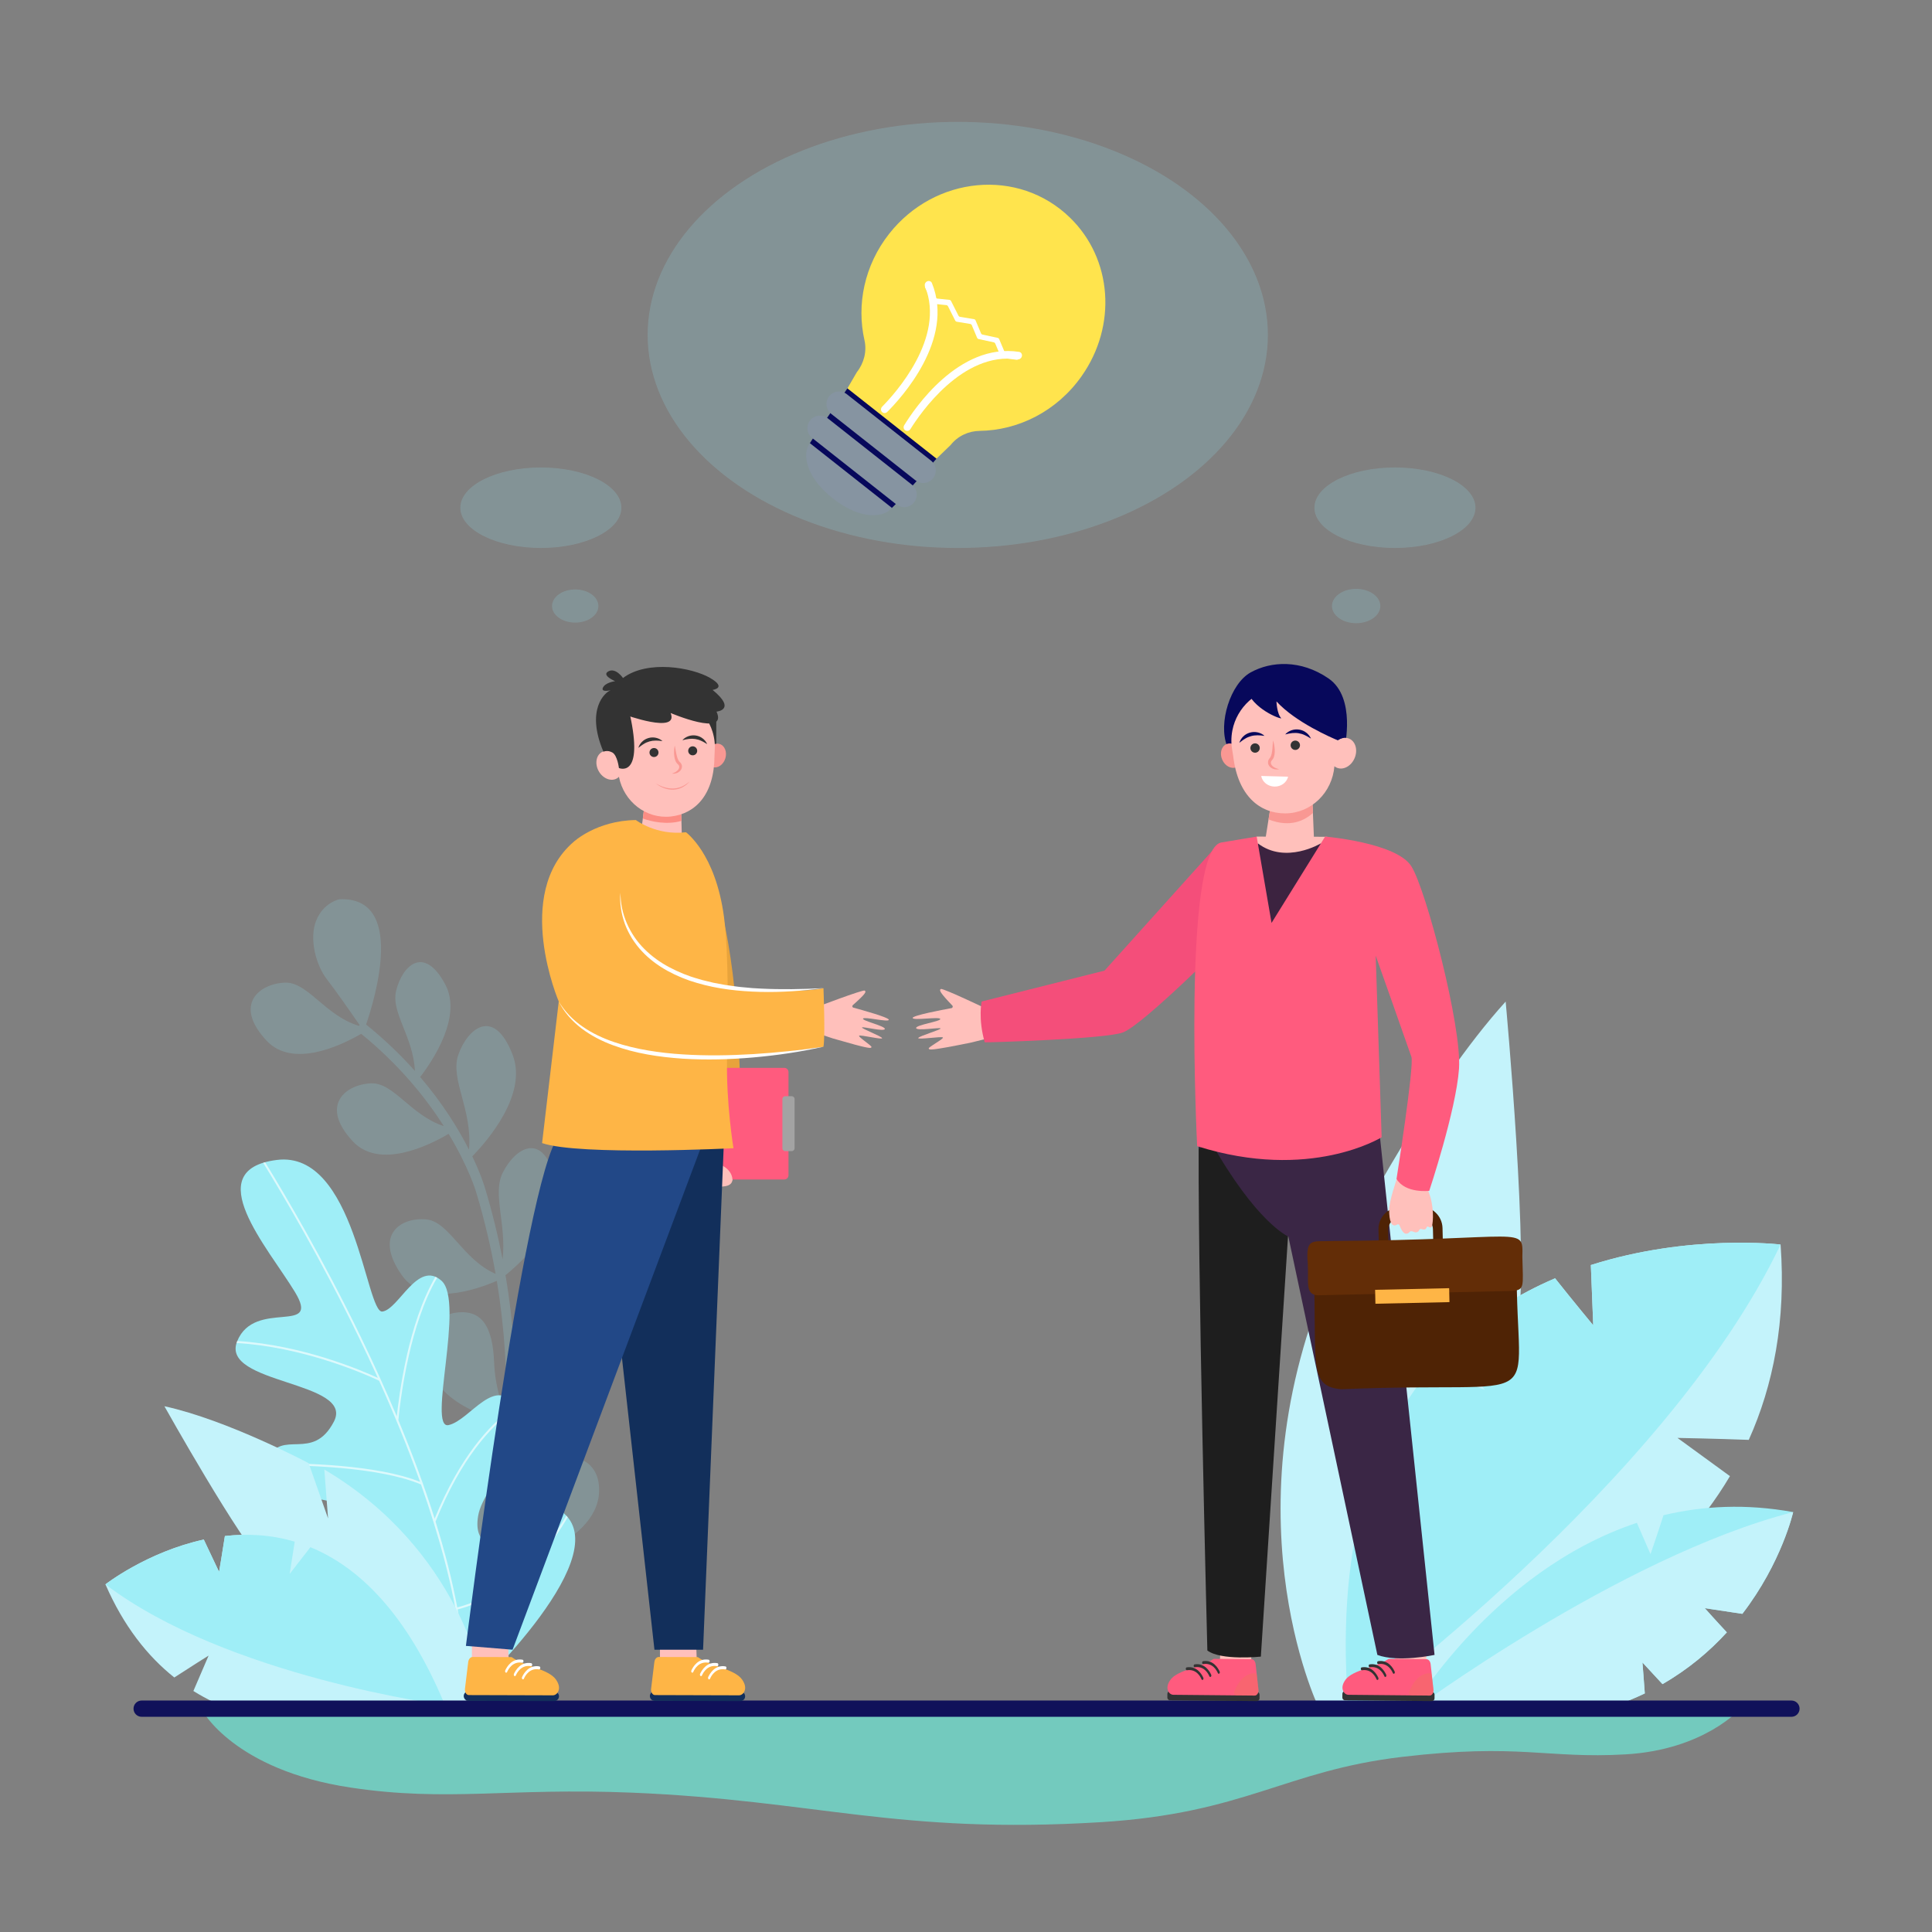 <?xml version="1.0" encoding="utf-8"?>
<!-- Generator: Adobe Illustrator 27.5.0, SVG Export Plug-In . SVG Version: 6.00 Build 0)  -->
<svg version="1.1" id="Layer_1" xmlns="http://www.w3.org/2000/svg" xmlns:xlink="http://www.w3.org/1999/xlink" x="0px" y="0px"
	 viewBox="0 0 2000 2000" style="enable-background:new 0 0 2000 2000;" xml:space="preserve">
<rect x="0" y="0" width="2000" height="2000" fill="#808080" stroke="none"/>
<g>
	<path style="opacity:0.2;fill:#93E3F1;" d="M351.523,930.88c68.281-2.693,36.975,101.887,27.458,129.703
		c19.631,15.844,36.372,32.126,50.535,48.053c-1.723-35.729-24.923-60.196-19.427-83.012c6.165-25.581,28.625-48.253,50.87-6.463
		c17.625,33.112-12.65,78.372-25.989,95.752c23.99,28.105,40.123,54.696,50.537,75.231c3.74-41.573-19.948-73.088-11.023-98.359
		c9.77-27.65,36.938-49.724,56.172,0.069c15.898,41.159-26.55,89.602-41.759,105.176c9.092,19.009,12.789,31.487,13.173,32.826
		c7.579,25.149,13.577,49.804,18.235,73.861c4.099-36.554-10.785-67.824,0.12-89.709c13.087-26.265,42.443-44.251,54.815,8.717
		c9.788,41.906-33.457,82.288-51.955,97.337c8.61,50.498,11.342,98.137,10.333,141.872c14.608-31.237,15.314-85.397,37.531-109.618
		c14.576-15.888,28.353-13.925,37.396-9.423c7.729,3.848,12.94,11.449,14.484,20.769c8.732,52.676-66.512,94.859-89.634,106.489
		c-1.832,53.837-9.268,101.473-18.255,140.819c7.679-16.094,19.171-40.438,24.64-53.326c8.622-20.318,29.607-43.777,48.538-47.378
		c0.789-0.15,1.56-0.27,2.313-0.358c14.418-1.717,26.342,9.027,28.881,24.202c9.937,59.357-86.926,86.56-107.93,91.737
		c-0.068,0.27-0.134,0.552-0.202,0.821c-24.854,98.648-60.844,157.772-62.361,160.239l-7.814-5.256
		c0.352-0.572,34.575-56.884,58.865-148.875c-71.387-53.014-65.397-115.711-44.881-128.718c21.199-13.439,54.813-3.737,48.786,40.57
		c-3.497,25.698-1.765,52.992,0.304,71.401c9.421-39.515,17.423-88.173,19.43-143.555c-114.46-29.688-84.041-107.622-54.49-113.142
		c29.91-5.588,40.847,14.349,42.31,51.225c0.974,24.495,7.875,44.184,12.409,54.681c1.132-42.898-1.402-89.696-9.656-139.33
		c-20.631,8.972-74.585,28.015-98.367-5.912c-29.722-42.4-0.292-60.217,25.524-57.645c23.736,2.364,37.329,41.457,71.608,56.355
		c-4.851-27.47-11.44-55.768-20.171-84.744c-0.134-0.473-7.547-25.512-28.466-60.211c-19.905,11.736-71.529,37.48-99.227,7.712
		c-34.785-37.388-7.282-58.925,18.954-59.995c23.411-0.955,41.239,33.29,75.332,44.294c-18.428-28.91-45.902-63.31-85.556-95.565
		c-20.724,12.021-70.888,36.186-98.034,7.009c-34.784-37.388-7.282-58.926,18.956-59.995c23.74-0.968,41.727,34.281,76.77,44.763
		l0.647-0.926c-7.958-11.518-24.919-35.885-33.629-47.025c-11.623-14.868-18.888-42.321-11.234-61.186
		C335.047,933.973,351.523,930.88,351.523,930.88z"/>
	<g>
		<g>
			<g>
				<path style="fill:#9FEEF7;" d="M481.136,1760.068c0,0,157.103-145.016,102.978-193.135c0,0-6.822-21.405-65.713,33.807
					c0,0-29.391,2.643-23.404-31.67c5.985-34.313,62.209-74.46,40.209-111.168c-22-36.71-48.494,12.432-70.842,17.336
					c-22.347,4.904,17.237-127.875-7.429-149.52c-24.666-21.643-44.116,29.759-61.112,31.989s-28.101-167.135-109.23-156.944
					c-81.131,10.19-8.999,90.992,18.688,136.663c27.688,45.672-41.691,6.382-59.785,51.082
					c-18.093,44.701,122.157,40.861,100.118,83.196c-22.039,42.336-54.087,6.795-68.668,38.897
					c-23.572,51.902,118.818,32.652,107.48,69.64c-9.041,29.496-52.027-2.428-62.248,19.546S375.465,1726.146,481.136,1760.068z"/>
				<path style="opacity:0.64;fill:#FFFFFF;" d="M587.687,1570.611c-0.451-0.54-0.927-1.068-1.421-1.59
					c-3.845,6.63-8.36,13.788-13.575,21.103c-19.154,26.875-51.906,61.391-99.334,73.841c-5.214-27.829-12.716-57.486-22.481-88.83
					c26.444-65.648,57.348-98.194,78.617-113.938c1.845-1.364,3.643-2.619,5.403-3.792c-0.376-0.613-0.754-1.2-1.133-1.765
					c-1.712,1.145-3.462,2.366-5.256,3.69c-21.289,15.715-52.095,48.015-78.573,112.78c-0.042-0.132-0.081-0.262-0.123-0.394
					c-10.147-32.155-22.66-66.102-37.408-101.527c0.274-3.128,3.026-32.936,10.942-67.511c5.685-24.833,14.972-55.938,29.238-80.068
					c-0.61-0.34-1.219-0.633-1.822-0.891c-14.331,24.354-23.648,55.539-29.351,80.449c-6.626,28.946-9.65,54.58-10.634,64.134
					c-11.318-26.973-23.919-54.789-37.758-83.324c-38.591-79.575-77.877-146.156-98.581-179.874
					c-0.691,0.189-1.363,0.387-2.022,0.591c20.576,33.479,60.055,100.301,98.838,180.271c6.521,13.448,13.191,27.629,19.861,42.38
					c-6.975-3.228-27.874-12.482-55.785-21.058c-23.517-7.224-55.731-15.045-89.699-17.102c-0.044,0.108-0.091,0.213-0.136,0.321
					c-0.24,0.599-0.449,1.188-0.637,1.77c34.016,1.981,66.334,9.82,89.889,17.055c31.943,9.81,54.645,20.506,57.701,21.974
					c14.727,32.737,29.4,68.211,42.419,104.716c-44.541-17.887-121.417-19.623-159.5-19.265c-0.222,0.729-0.406,1.442-0.558,2.141
					c38.221-0.388,116.824,1.303,161.013,19.802c18.401,51.992,33.362,105.976,40.277,157.04
					c-39.907-3.13-81.437-33.093-109.376-57.842c-17.284-15.31-31.614-30.535-40.869-40.959c-0.522,0.429-1.015,0.907-1.477,1.434
					c9.295,10.471,23.689,25.77,41.052,41.151c28.273,25.048,70.389,55.398,110.966,58.385c2.881,21.964,4.253,43.371,3.749,63.829
					c0.332,0.109,0.659,0.225,0.991,0.331c0,0,0.351-0.324,1.012-0.945c0.637-28.113-2.177-59.218-8.397-93.054
					c3.093-0.81,6.162-1.716,9.205-2.727c17.732-5.894,34.597-15.207,50.256-27.769c14.877-11.931,28.704-26.805,41.1-44.203
					C579.43,1584.184,583.879,1577.15,587.687,1570.611z"/>
			</g>
			<path style="fill:#C4F3FB;" d="M499.602,1740.332c0,0-23.43-136.009-163.871-219.113l3.883,50.653l-20.076-57.163
				c0,0-83.457-44.593-149.355-58.984c0,0,79.223,141.428,105.344,166.306l46.284,12.995l-39.004,17.635
				c0,0,42.456,79.821,112.727,114.826C465.805,1802.49,499.602,1740.332,499.602,1740.332z"/>
			<g>
				<g>
					<g>
						<path style="fill:#C4F3FB;" d="M109.156,1640.115c18.766,43.191,43.541,74.307,71.276,96.417
							c16.109-10.529,35.516-22.659,35.516-22.659l-15.749,36.64c113.06,70.662,260.467,14.737,260.467,14.737
							c-39.775-95.705-89.7-143.258-139.331-163.597c-8.706,11.083-21.484,27.73-21.484,27.73l5.248-33.458
							c-24.905-7.378-49.446-8.425-72.288-5.818c-2.63,17.405-6.035,37.086-6.035,37.086l-15.82-33.444
							C152.112,1606.605,109.156,1640.115,109.156,1640.115z"/>
					</g>
					<g>
						<path style="fill:#9FEEF7;" d="M321.335,1601.653c-8.706,11.083-21.484,27.73-21.484,27.73l5.248-33.458
							c-24.905-7.378-49.446-8.425-72.288-5.818c-2.63,17.405-6.035,37.086-6.035,37.086l-15.82-33.444
							c-58.843,12.856-101.799,46.366-101.799,46.366c125.54,95.52,351.51,125.135,351.51,125.135
							C420.891,1669.545,370.966,1621.992,321.335,1601.653z"/>
					</g>
				</g>
			</g>
		</g>
		<g>
			<path style="fill:#C4F3FB;" d="M1364.841,1767.04c0,0-100.295-207.277,20.009-467.282l44.325,72.076l-27.427-97.932
				c0,0,76.213-148.079,156.903-237.063c0,0,25.31,273.54,12.219,334.538l-53.83,66.375l73.532-17.576
				c0,0,17.534,152-49.142,273.269C1474.754,1814.713,1364.841,1767.04,1364.841,1767.04z"/>
			<g>
				<path style="fill:#C4F3FB;" d="M1843.257,1288.337c5.778,79.124-7.618,145.927-32.937,202.215
					c-33.669-1.28-73.78-2.019-73.78-2.019l54.296,39.552c-119.006,201.153-394.3,248.191-394.3,248.191
					c-15.62-173.756,23.664-286.35,84.571-359.126c22.573,8.531,56.009,21.608,56.009,21.608l-35.335-44.07
					c32.861-32.407,70.287-55.296,108.029-71.392c18.227,23.011,39.507,48.656,39.507,48.656l-2.462-62.391
					C1749.065,1277.021,1843.257,1288.337,1843.257,1288.337z"/>
				<path style="fill:#9FEEF7;" d="M1481.107,1417.15c22.573,8.531,56.009,21.608,56.009,21.608l-35.335-44.07
					c32.861-32.407,70.287-55.296,108.029-71.392c18.227,23.011,39.507,48.656,39.507,48.656l-2.462-62.391
					c102.21-32.542,196.401-21.226,196.401-21.226c-118.302,248.153-446.721,487.939-446.721,487.939
					C1380.916,1602.521,1420.2,1489.927,1481.107,1417.15z"/>
			</g>
			<g>
				<path style="fill:#9FEEF7;" d="M1856.267,1565.313c-48.789-8.892-93.627-6.455-134.207,3.232
					c-5.91,18.413-13.447,40.293-13.447,40.293l-14.133-32.418c-150.709,50.144-235.328,196.523-235.328,196.523
					c106.558,21.122,185.462,7.925,243.55-19.929c-0.88-12.903-2.462-32.047-2.462-32.047l20.766,22.43
					c27.011-15.527,48.927-34.23,66.616-53.598c-10.888-11.59-22.827-25.031-22.827-25.031l38.887,5.872
					C1844.616,1617.389,1856.267,1565.313,1856.267,1565.313z"/>
				<path style="fill:#C4F3FB;" d="M1702.702,1753.015c-0.88-12.903-2.462-32.047-2.462-32.047l20.766,22.43
					c27.011-15.527,48.927-34.23,66.616-53.598c-10.888-11.59-22.827-25.031-22.827-25.031l38.887,5.872
					c40.935-53.252,52.586-105.328,52.586-105.328c-180.235,46.346-397.115,207.631-397.115,207.631
					C1565.71,1794.065,1644.614,1780.868,1702.702,1753.015z"/>
			</g>
		</g>
		<path style="fill:#73CABE;" d="M1801.537,1768.809c0,0-37.123,42.631-118.907,47.318c-81.784,4.688-109.459-11.769-231.086,2.581
			c-121.629,14.351-162.493,58.48-312.281,67.615c-210.817,12.856-293.729-22.632-485.144-30.579
			c-128.025-5.314-190.59,9.924-291.495-5.314c-120.585-18.21-153.373-79.964-153.373-79.964h84.538L1801.537,1768.809z"/>
		<path style="fill:#10115A;" d="M146.637,1760.391h1707.869c4.648,0,8.417,3.768,8.417,8.418l0,0c0,4.649-3.769,8.418-8.417,8.418
			H146.637c-4.648,0-8.418-3.769-8.418-8.418l0,0C138.219,1764.158,141.988,1760.391,146.637,1760.391z"/>
	</g>
	<g>
		<g>
			<g>
				<g>
					<g>
						<defs>
							<ellipse id="SVGID_1_" cx="991.477" cy="346.714" rx="321.037" ry="220.551"/>
						</defs>
						<clipPath id="SVGID_00000170255379866857948080000015414576099687721640_">
							<use xlink:href="#SVGID_1_"  style="overflow:visible;"/>
						</clipPath>
					</g>
				</g>
			</g>
			<g>
				<g>
					<g style="opacity:0.2;">
						<ellipse style="fill:#93E3F1;" cx="991.477" cy="346.714" rx="321.037" ry="220.551"/>
					</g>
					<g>
						<defs>
							
								<ellipse id="SVGID_00000159454868239869459400000004407757915321971134_" cx="991.477" cy="346.714" rx="321.037" ry="220.551"/>
						</defs>
						<clipPath id="SVGID_00000097463012372358383220000011476156505683760553_">
							<use xlink:href="#SVGID_00000159454868239869459400000004407757915321971134_"  style="overflow:visible;"/>
						</clipPath>
						<g style="clip-path:url(#SVGID_00000097463012372358383220000011476156505683760553_);">
							<path style="fill:#07085B;" d="M965.076,464.688l4.394,10.131c0,0-41.091,46.746-46.162,50.946
								c-5.069,4.201-87.593-61.904-84.888-66.989c2.703-5.086,36.683-53.08,38.817-56.741
								C879.372,398.373,960.589,458.68,965.076,464.688z"/>
							<path style="fill:#FFE44D;" d="M920.565,241.873c47.03-59.597,133.659-68.515,187.1-16.543
								c43.855,42.649,48.836,111.781,12.045,164.027c-25.772,36.598-65.741,56.146-105.608,56.692
								c-11.536,0.158-22.656,5.309-29.999,14.614l-14.633,14.156l-92.232-72.784l9.789-16.79
								c7.435-9.422,10.475-21.611,7.887-33.001C886.559,315.478,894.71,274.64,920.565,241.873z"/>
							<path style="fill:#8694A1;" d="M860.501,428.434l87.184,68.8c5.633,4.445,13.804,3.482,18.248-2.15l0,0
								c4.445-5.633,3.482-13.803-2.15-18.247l-87.184-68.8c-5.633-4.445-13.802-3.483-18.248,2.15l0,0
								C853.905,415.819,854.868,423.989,860.501,428.434z"/>
							<path style="fill:#8694A1;" d="M840.782,453.422l87.185,68.8c5.632,4.445,13.802,3.482,18.247-2.15l0,0
								c4.445-5.633,3.482-13.803-2.15-18.248l-87.184-68.8c-5.633-4.445-13.804-3.483-18.248,2.15l0,0
								C834.187,440.807,835.149,448.977,840.782,453.422z"/>
							<path style="fill:#8694A1;" d="M862.169,515.961c29.259,23.09,53.286,19.754,61.139,9.803l0,0l-84.888-66.989l0,0
								C830.567,468.727,832.908,492.872,862.169,515.961z"/>
							<g>
								<path style="fill:#FFFFFF;" d="M937.313,445.59l0.078,0.042c1.761,0.94,4.014,0.288,5.133-1.511
									c9.598-15.437,53.836-80.686,110.832-72.107c2,0.301,3.963-1.129,4.478-3.163l0,0c0.542-2.141-0.724-4.26-2.828-4.583
									c-62.557-9.59-108.707,59.146-118.989,75.979C934.841,442.169,935.439,444.589,937.313,445.59z"/>
							</g>
							<g>
								<path style="fill:#FFFFFF;" d="M912.988,426.394l-0.06-0.066c-1.324-1.494-1.214-3.837,0.276-5.343
									c12.783-12.923,65.96-71.119,44.365-124.559c-0.758-1.875,0.176-4.117,2.034-5.091l0,0c1.957-1.025,4.313-0.287,5.116,1.685
									c23.869,58.612-32.253,119.479-46.235,133.393C916.89,428.003,914.396,427.983,912.988,426.394z"/>
							</g>
							<g>
								<path style="fill:#FFFFFF;" d="M1037.495,370.413l14.708,2.013c1.836,0.251,2.655-0.972,1.821-2.719l0,0
									c-0.766-1.604-2.771-3.106-4.457-3.336l-8.24-1.128c-0.589-0.081-1.264-0.603-1.498-1.16l-5.54-13.16
									c-0.217-0.511-0.849-1.028-1.407-1.148l-15.867-3.415c-0.558-0.12-1.19-0.637-1.406-1.148l-5.744-13.645
									c-0.227-0.54-0.888-1.061-1.466-1.157l-14.718-2.433c-0.551-0.091-1.163-0.55-1.426-1.069l-7.77-15.387
									c-0.271-0.538-0.948-1.025-1.504-1.085l-12.908-1.367c-0.565-0.06-1.242-0.556-1.504-1.102l-4.534-9.468
									c-0.764-1.596-2.762-3.088-4.438-3.315l0,0c-1.822-0.248-2.634,0.97-1.803,2.706l7.424,15.503
									c0.265,0.55,0.946,1.05,1.516,1.11l13.07,1.384c0.556,0.059,1.232,0.546,1.504,1.084l7.571,14.988
									c0.254,0.503,0.897,0.986,1.432,1.075l14.168,2.341c0.579,0.096,1.238,0.616,1.466,1.157l5.597,13.292
									c0.223,0.527,0.831,1.025,1.406,1.148l15.871,3.417c0.574,0.123,1.181,0.619,1.401,1.144l5.776,13.72
									C1036.231,369.81,1036.906,370.332,1037.495,370.413z"/>
							</g>
						</g>
					</g>
				</g>
				<g style="opacity:0.2;">
					<ellipse style="fill:#93E3F1;" cx="559.893" cy="525.59" rx="83.349" ry="41.675"/>
				</g>
				<g style="opacity:0.2;">
					<path style="fill:#93E3F1;" d="M1360.695,525.59c0,23.017,37.317,41.675,83.351,41.675c46.032,0,83.349-18.658,83.349-41.675
						c0-23.016-37.316-41.675-83.349-41.675C1398.013,483.915,1360.695,502.574,1360.695,525.59z"/>
				</g>
				<g style="opacity:0.2;">
					<path style="fill:#93E3F1;" d="M571.465,627.359c0,9.474,10.743,17.154,23.995,17.154c13.251,0,23.994-7.68,23.994-17.154
						c0-9.474-10.743-17.154-23.994-17.154C582.208,610.205,571.465,617.885,571.465,627.359z"/>
				</g>
				<g style="opacity:0.2;">
					<path style="fill:#93E3F1;" d="M1378.838,627.359c0,9.814,11.211,17.769,25.042,17.769c13.83,0,25.041-7.955,25.041-17.769
						c0-9.813-11.211-17.769-25.041-17.769C1390.049,609.59,1378.838,617.545,1378.838,627.359z"/>
				</g>
			</g>
			<g>
				<g>
					<g>
						<defs>
							
								<ellipse id="SVGID_00000081647678625948901530000016953352085031918499_" cx="991.477" cy="346.714" rx="321.037" ry="220.551"/>
						</defs>
						<clipPath id="SVGID_00000057830251675922940120000000528927982399942566_">
							<use xlink:href="#SVGID_00000081647678625948901530000016953352085031918499_"  style="overflow:visible;"/>
						</clipPath>
					</g>
				</g>
			</g>
		</g>
		<g>
			<g>
				<path style="fill:#FFC0BB;" d="M753.404,1203.503c4.208,11.787,8.224,20.339,0.435,23.602c-6.905,2.893-25.15,0.631-25.15,0.631
					c-5.893-6.314,2.614-23.391,2.614-23.391C742.037,1202.24,753.404,1203.503,753.404,1203.503z"/>
				<path style="fill:#E8A33B;" d="M709.961,861.549c0,0,63.615,42.421,55.855,342.984c-12.208,7.576-30.514,3.811-30.514,3.811
					s-8.712-154.209-22.88-216.371C697.416,926.128,709.961,861.549,709.961,861.549z"/>
				<path style="fill:#FF5B7E;" d="M662.786,1221h149.062c2.429,0,4.398-1.969,4.398-4.398v-106.787c0-2.429-1.97-4.398-4.398-4.398
					H662.786c-2.429,0-4.398,1.97-4.398,4.398v106.787C658.388,1219.031,660.357,1221,662.786,1221z"/>
				<path style="fill:#FFC0BB;" d="M758.254,1221c-0.731-11.997-15.482-18.696-24.523-16.926
					c-9.042,1.771-16.935,21.662-12.831,24.503C725.005,1231.419,758.036,1226.999,758.254,1221z"/>
				<path style="fill:#A3A3A3;" d="M812.931,1191.639h6.631c1.656,0,2.999-1.343,2.999-2.999v-50.862c0-1.656-1.343-3-2.999-3
					h-6.631c-1.656,0-2.999,1.344-2.999,3v50.862C809.932,1190.296,811.274,1191.639,812.931,1191.639z"/>
				<polygon style="fill:#FFC0BB;" points="683.184,1727.041 683.184,1700.4 713.65,1691.96 720.431,1694.939 721.588,1727.041 
					711.993,1755.012 				"/>
				<polygon style="fill:#122F5B;" points="749.439,1180.715 727.823,1707.762 677.481,1707.762 633.124,1309.396 691.281,1130.92 
									"/>
				<polygon style="fill:#FFC0BB;" points="488.505,1727.041 488.505,1700.4 518.97,1691.96 525.75,1694.939 526.906,1727.041 
					517.313,1755.012 				"/>
				<path style="fill:#FFC0BB;" d="M882.816,1040.548c-0.889,0.788-0.559,2.256,0.589,2.566
					c8.891,2.407,36.811,10.163,36.712,12.564c-0.116,2.855-25.234-3.465-26.705-1.257c-1.47,2.208,23.185,7.755,22.568,10.788
					c-0.616,3.032-22.929-2.78-23.634-1.593c-0.707,1.188,20.075,9.043,20.783,11.045c0.707,2.001-22.497-3.684-23.763-2.485
					c-1.266,1.197,13.443,10.446,12.796,11.802c-0.646,1.354-0.853,2.365-39.932-8.966l-15.195-5.119l-10.15-10.879l7.597-16.196
					c0,0,48.949-18.613,50.705-17.358C896.863,1026.658,896.514,1028.4,882.816,1040.548z"/>
				<path style="fill:#224887;" d="M727.823,1181.834l-197.215,525.928l-48.299-3.945c0,0,60.128-482.18,96.107-528.03
					c35.979-45.853,114.838-35.992,114.838-35.992L727.823,1181.834z"/>
				<path style="fill:#FFC0BB;" d="M705.938,869.839c0,0-24.362,14.445-43.341,0l0,0l4.475-35.257l37.761-7.784L705.938,869.839
					L705.938,869.839z"/>
				<path style="fill:#FC8D84;" d="M705.424,849.796l-0.591-22.998l-38.308,11.918l-1.077,8.62
					C673.948,850.422,690.102,854.171,705.424,849.796z"/>
				<path style="fill:#FEB546;" d="M852.447,1022.947c-19.305,4.612-64.729,2.314-99.141-0.391
					c-0.279-28.468-1.37-54.964-3.867-73.563c-8.872-66.066-39.479-87.445-39.479-87.445c-30.509,3.629-51.701-12.64-51.701-12.64
					c-40.907,0.493-64.564,22.679-64.564,22.679c-62.848,54.228-15.278,165.164-15.278,165.164l-17.252,146.568
					c38.938,13.311,198.132,5.309,198.132,5.309s-7.782-46.679-6.643-94.182c50.45-2.832,99.793-10.858,99.793-10.858
					C854.419,1072.742,852.447,1022.947,852.447,1022.947z"/>
				<path style="fill:#FFFFFF;" d="M642.324,924.178c-0.104,21.944,9.511,43.083,24.681,58.169
					c7.584,7.595,16.386,13.924,25.89,18.946c9.499,5.018,19.526,9.153,29.954,12.015c1.296,0.38,2.57,0.833,3.88,1.164l3.941,0.969
					c2.63,0.628,5.243,1.334,7.89,1.9l7.987,1.5l3.994,0.75l4.029,0.56c5.373,0.767,10.74,1.584,16.165,1.975l8.118,0.753
					c2.712,0.204,5.431,0.307,8.147,0.465c21.739,1.128,43.589,0.71,65.446-0.394c-21.692,2.821-43.616,4.411-65.584,3.854
					c-21.926-0.598-44.024-2.943-65.268-9.242c-10.639-3.013-20.961-7.272-30.706-12.589c-9.693-5.397-18.795-12.055-26.373-20.237
					c-3.852-4.023-7.198-8.511-10.212-13.177c-2.897-4.752-5.392-9.731-7.367-14.912c-1.867-5.22-3.266-10.589-4.09-16.039
					C642.018,935.167,641.708,929.625,642.324,924.178z"/>
				<path style="fill:#FFFFFF;" d="M852.447,1083.589c-23.82,5.339-48.051,8.895-72.405,11.049
					c-24.355,2.155-48.894,2.795-73.373,1.288c-24.418-1.669-48.997-5.31-72.146-13.914c-11.546-4.259-22.668-9.922-32.497-17.387
					c-9.748-7.506-18.2-16.889-23.609-27.873c6.286,10.48,14.907,19.335,24.889,26.114c9.918,6.887,20.971,11.99,32.384,15.886
					c11.43,3.889,23.228,6.689,35.162,8.683c11.934,2.013,23.996,3.331,36.101,4.065c24.211,1.579,48.558,1.138,72.834-0.302
					c12.14-0.751,24.273-1.76,36.385-3.035C828.296,1086.971,840.38,1085.391,852.447,1083.589z"/>
				<g>
					<path style="fill:#122F5B;" d="M766.384,1760.976l-88.682-0.257c-2.739-0.01-4.955-2.238-4.947-4.979l0,0
						c0.008-2.741,2.235-4.958,4.977-4.949l88.682,0.258c2.741,0.008,4.955,2.237,4.947,4.979l0,0
						C771.352,1758.768,769.127,1760.983,766.384,1760.976z"/>
					<path style="fill:#FEB546;" d="M677.371,1720.631l-3.348,27.601c-0.412,3.402,1.482,6.499,3.983,6.507l86.893,0.252
						c2.257,0.007,4.493-1.396,5.686-4.042c1.223-2.712,1.478-6.804-2.396-12.315c-7.667-10.909-32.775-13.724-45.385-22.919
						c-0.258-0.188-0.561-0.29-0.88-0.291l-39.985-0.116C679.678,1715.301,677.744,1717.555,677.371,1720.631z"/>
					<g>
						<path style="fill:#FFFFFF;" d="M716.223,1731.438L716.223,1731.438c-0.627-0.387-0.852-1.446-0.487-2.25
							c1.717-3.777,7.077-12.972,17.922-11.049c0.627,0.11,1.049,0.945,0.94,1.804l-0.003,0.027
							c-0.107,0.831-0.673,1.375-1.279,1.269c-9.72-1.687-14.277,6.417-15.667,9.583
							C717.352,1731.497,716.744,1731.761,716.223,1731.438z"/>
					</g>
					<g>
						<path style="fill:#FFFFFF;" d="M725.237,1735.018L725.237,1735.018c-0.627-0.388-0.854-1.446-0.488-2.25
							c1.718-3.777,7.077-12.972,17.922-11.049c0.627,0.11,1.05,0.945,0.94,1.804l-0.003,0.027
							c-0.105,0.831-0.673,1.375-1.279,1.269c-9.72-1.688-14.277,6.417-15.666,9.583
							C726.366,1735.077,725.758,1735.342,725.237,1735.018z"/>
					</g>
					<g>
						<path style="fill:#FFFFFF;" d="M733.621,1738.359L733.621,1738.359c-0.628-0.389-0.854-1.448-0.488-2.252
							c1.718-3.777,7.077-12.972,17.922-11.048c0.627,0.11,1.049,0.944,0.94,1.803l-0.004,0.028
							c-0.106,0.832-0.672,1.374-1.277,1.27c-9.721-1.688-14.279,6.415-15.667,9.582
							C734.751,1738.417,734.143,1738.681,733.621,1738.359z"/>
					</g>
				</g>
				<g>
					<path style="fill:#122F5B;" d="M573.683,1760.976l-88.682-0.257c-2.74-0.01-4.954-2.238-4.947-4.979l0,0
						c0.008-2.741,2.235-4.958,4.976-4.949l88.684,0.258c2.739,0.008,4.956,2.237,4.947,4.979l0,0
						C578.652,1758.768,576.424,1760.983,573.683,1760.976z"/>
					<path style="fill:#FEB546;" d="M484.671,1720.631l-3.349,27.601c-0.412,3.402,1.483,6.499,3.983,6.507l86.893,0.252
						c2.257,0.007,4.491-1.396,5.685-4.042c1.225-2.712,1.479-6.804-2.395-12.315c-7.668-10.909-32.774-13.724-45.386-22.919
						c-0.257-0.188-0.559-0.29-0.879-0.291l-39.986-0.116C486.978,1715.301,485.044,1717.555,484.671,1720.631z"/>
					<g>
						<path style="fill:#FFFFFF;" d="M523.521,1731.438L523.521,1731.438c-0.627-0.387-0.852-1.446-0.487-2.25
							c1.717-3.777,7.077-12.972,17.922-11.049c0.627,0.11,1.05,0.945,0.94,1.804l-0.003,0.027
							c-0.106,0.831-0.672,1.375-1.278,1.269c-9.72-1.687-14.276,6.417-15.667,9.583
							C524.651,1731.497,524.044,1731.761,523.521,1731.438z"/>
					</g>
					<g>
						<path style="fill:#FFFFFF;" d="M532.536,1735.018L532.536,1735.018c-0.628-0.388-0.853-1.446-0.488-2.25
							c1.718-3.777,7.077-12.972,17.922-11.049c0.627,0.11,1.05,0.945,0.939,1.804l-0.003,0.027
							c-0.105,0.831-0.672,1.375-1.277,1.269c-9.721-1.688-14.278,6.417-15.668,9.583
							C533.665,1735.077,533.058,1735.342,532.536,1735.018z"/>
					</g>
					<g>
						<path style="fill:#FFFFFF;" d="M540.921,1738.359L540.921,1738.359c-0.627-0.389-0.854-1.448-0.489-2.252
							c1.717-3.777,7.077-12.972,17.922-11.048c0.627,0.11,1.049,0.944,0.94,1.803l-0.004,0.028
							c-0.106,0.832-0.673,1.374-1.278,1.27c-9.72-1.688-14.277,6.415-15.667,9.582
							C542.049,1738.417,541.44,1738.681,540.921,1738.359z"/>
					</g>
				</g>
				<g>
					<path style="fill:#333333;" d="M741.5,744.947l-0.058,33.178l-17.698-41.432c0,0,14.106-9.824,15.204-7.234
						C740.048,732.051,741.5,744.947,741.5,744.947z"/>
					<path style="fill:#F99893;" d="M731.754,779.238c-2,6.607,0.661,13.262,5.946,14.862c5.283,1.601,11.188-2.458,13.189-9.066
						c2-6.607-0.663-13.263-5.947-14.863C739.658,768.571,733.754,772.63,731.754,779.238z"/>
					<path style="fill:#FFC0BB;" d="M739.623,782.606c0.007-1.643,0.107-3.279,0.24-4.917c0.532-6.608-0.136-13.5-2.322-20.448
						c-7.04-22.353-28.327-37.701-51.751-37.257c-31.556,0.601-55.156,27.763-52.303,58.361c-3.499-1.538-7.273-1.616-10.424,0.16
						c-6.046,3.406-7.495,12.297-3.236,19.857c4.259,7.559,12.61,10.924,18.656,7.517c0.839-0.472,1.58-1.06,2.239-1.727
						c5.079,25.788,28.28,43.893,53.816,41.084C719.659,842.473,739.471,822.782,739.623,782.606z"/>
					<path style="fill:#F99893;" d="M698.513,771.751c0.577,3.006,1.065,5.953,1.677,8.819c0.634,2.796,1.417,5.769,2.864,7.583
						l0.276,0.281c0.104,0.106,0.135,0.165,0.343,0.352c0.328,0.337,0.704,0.603,0.977,1.012c0.586,0.75,1.056,1.66,1.224,2.647
						c0.385,1.988-0.39,3.944-1.532,5.247c-2.336,2.691-5.794,3.457-8.796,3.2c2.866-0.985,5.532-2.446,6.875-4.632
						c0.61-1.077,0.946-2.227,0.612-3.2c-0.134-0.486-0.379-0.945-0.74-1.352c-0.137-0.228-0.406-0.388-0.594-0.593l-0.458-0.44
						l-0.514-0.52c-1.199-1.463-1.76-3.05-2.188-4.599c-0.397-1.563-0.618-3.105-0.713-4.655
						C697.64,777.815,697.82,774.747,698.513,771.751z"/>
					<path style="fill:#333333;" d="M681.646,778.505c0.282,2.559-1.564,4.862-4.122,5.143c-2.559,0.282-4.86-1.564-5.143-4.124
						c-0.281-2.56,1.565-4.862,4.123-5.143C679.063,774.099,681.365,775.946,681.646,778.505z"/>
					<path style="fill:#333333;" d="M721.716,776.737c0.281,2.559-1.565,4.863-4.123,5.144c-2.559,0.281-4.861-1.565-5.143-4.124
						c-0.28-2.559,1.564-4.863,4.123-5.144C719.133,772.332,721.435,774.178,721.716,776.737z"/>
					<path style="fill:#F99893;" d="M678.839,810.901c1.375,0.863,2.789,1.64,4.259,2.292c1.454,0.68,2.948,1.268,4.475,1.728
						c3.049,0.922,6.21,1.45,9.366,1.336c3.156-0.097,6.262-0.864,9.166-2.145c2.89-1.326,5.547-3.171,8.011-5.281
						c-1.065,1.225-2.229,2.372-3.493,3.413c-1.263,1.043-2.664,1.913-4.105,2.714c-1.466,0.759-3.014,1.37-4.618,1.8
						c-1.609,0.408-3.26,0.648-4.919,0.723c-3.321,0.09-6.638-0.505-9.71-1.673C684.2,814.643,681.297,813.037,678.839,810.901z"/>
					<path style="fill:#333333;" d="M685.787,767.194c-2.458-0.355-4.751-0.559-6.985-0.554c-2.232,0.007-4.376,0.286-6.417,0.867
						c-2.024,0.605-4.035,1.377-5.893,2.601c-1.01,0.499-1.837,1.274-2.841,1.892c-0.954,0.68-1.812,1.487-2.892,2.179
						c0.412-1.159,0.923-2.311,1.56-3.394c0.732-1.004,1.408-2.115,2.391-2.946c1.78-1.859,4.186-3.145,6.7-3.87
						c2.533-0.718,5.232-0.756,7.724-0.186C681.614,764.372,683.973,765.459,685.787,767.194z"/>
					<path style="fill:#333333;" d="M706.426,766.28c1.601-1.936,3.815-3.292,6.21-4.167c2.408-0.857,5.092-1.134,7.692-0.719
						c2.582,0.426,5.121,1.421,7.107,3.06c1.07,0.711,1.873,1.734,2.717,2.646c0.761,1,1.402,2.084,1.946,3.188
						c-1.154-0.561-2.1-1.263-3.127-1.826c-1.068-0.496-1.98-1.169-3.041-1.545c-1.988-1-4.075-1.531-6.157-1.894
						c-2.095-0.338-4.257-0.364-6.474-0.11C711.079,765.169,708.826,765.64,706.426,766.28z"/>
					<path style="fill:#333333;" d="M737.665,714.171c0,0,15.563-1.942-2.752-12.479c-18.314-10.536-64.363-19.016-90,0.167
						c0,0-7.466-11.01-15.103-6.896c-7.637,4.114,6.993,10.192,6.993,10.192s-10.376,1.294-12.728,6.857
						c-1.737,4.111,4.608,3.279,8.038,2.565c-5.719,1.926-26.005,19.713-7.537,63.372c3.881-1.517,21.547-38.35,21.547-38.35
						s56.961,20.847,48.134-1.48c0,0,59.598,25.316,47.49-1.45C741.748,736.669,762.972,734.899,737.665,714.171z"/>
					<path style="fill:#333333;" d="M624.575,778.231c0,0,4.099-2.209,9.346,0.758c5.248,2.966,6.782,16.058,6.782,16.058
						s24.526,10.851,12.602-49.549c-12.685-64.256-17.755,8.114-17.755,8.114L624.575,778.231z"/>
				</g>
			</g>
			<g>
				<polygon style="fill:#FFC0BB;" points="1295.318,1727.56 1295.318,1704.854 1269.354,1697.662 1263.576,1700.201 
					1262.59,1727.56 1270.767,1751.396 				"/>
				<path style="fill:#333333;" d="M1211.178,1760.116l89.869,0.856c1.529,0.015,2.782-1.214,2.796-2.744l0.038-3.928
					c0.014-1.531-1.214-2.783-2.745-2.798l-89.867-0.856c-1.53-0.016-2.783,1.215-2.798,2.744l-0.037,3.928
					C1208.421,1758.849,1209.647,1760.102,1211.178,1760.116z"/>
				<path style="fill:#FF5B7E;" d="M1299.813,1722.721l2.91,26.366c0.358,3.251-1.513,6.183-3.93,6.159l-84.077-0.802
					c-2.184-0.021-4.331-1.385-5.453-3.924c-1.151-2.603-1.35-6.509,2.464-11.719c7.49-10.233,31.497-12.659,43.894-21.116
					c0.444-0.302,0.963-0.47,1.502-0.464l38.333,0.365C1297.645,1717.607,1299.488,1719.782,1299.813,1722.721z"/>
				<g>
					<path style="fill:#333333;" d="M1262.094,1732.563L1262.094,1732.563c0.611-0.362,0.843-1.369,0.499-2.141
						c-1.616-3.625-6.693-12.459-17.21-10.754c-0.607,0.099-1.025,0.889-0.931,1.709l0.004,0.027
						c0.092,0.794,0.634,1.318,1.222,1.226c9.425-1.495,13.737,6.291,15.045,9.328
						C1261.001,1732.605,1261.586,1732.865,1262.094,1732.563z"/>
				</g>
				<g>
					<path style="fill:#333333;" d="M1253.329,1735.869L1253.329,1735.869c0.611-0.363,0.844-1.37,0.499-2.141
						c-1.615-3.624-6.692-12.459-17.208-10.755c-0.608,0.099-1.027,0.89-0.932,1.71l0.003,0.027
						c0.093,0.794,0.634,1.318,1.222,1.225c9.425-1.493,13.738,6.29,15.044,9.328
						C1252.235,1735.912,1252.821,1736.172,1253.329,1735.869z"/>
				</g>
				<g>
					<path style="fill:#333333;" d="M1245.178,1738.955L1245.178,1738.955c0.611-0.363,0.844-1.371,0.499-2.143
						c-1.616-3.623-6.693-12.457-17.209-10.753c-0.607,0.099-1.025,0.89-0.931,1.709l0.003,0.027
						c0.093,0.793,0.635,1.318,1.222,1.225c9.425-1.492,13.738,6.292,15.045,9.329
						C1244.086,1738.998,1244.67,1739.257,1245.178,1738.955z"/>
				</g>
				<path style="opacity:0.3;fill:#E87B50;" d="M1277.58,1751.543c6.032-15.706,14.81-19.184,20.847-19.464
					c1.362-0.063,2.525,0.965,2.674,2.302l1.623,14.706c0.358,3.251-1.513,6.183-3.93,6.159l-18.805-0.18
					C1278.158,1755.049,1276.932,1753.232,1277.58,1751.543z"/>
				<polygon style="fill:#FFC0BB;" points="1476.49,1727.56 1476.49,1704.854 1450.526,1697.662 1444.748,1700.201 
					1443.762,1727.56 1451.938,1751.396 				"/>
				<path style="fill:#333333;" d="M1392.35,1760.116l89.867,0.856c1.531,0.015,2.783-1.214,2.797-2.744l0.038-3.928
					c0.015-1.529-1.214-2.783-2.745-2.798l-89.867-0.856c-1.53-0.016-2.782,1.215-2.797,2.744l-0.037,3.928
					C1389.591,1758.849,1390.819,1760.102,1392.35,1760.116z"/>
				<path style="fill:#FF5B7E;" d="M1480.985,1722.721l2.91,26.366c0.359,3.251-1.512,6.183-3.931,6.159l-84.076-0.802
					c-2.184-0.021-4.33-1.385-5.452-3.924c-1.152-2.603-1.349-6.509,2.463-11.719c7.49-10.233,31.497-12.659,43.896-21.116
					c0.443-0.302,0.961-0.47,1.502-0.464l38.333,0.365C1478.817,1717.607,1480.661,1719.782,1480.985,1722.721z"/>
				<g>
					<path style="fill:#333333;" d="M1443.266,1732.563L1443.266,1732.563c0.612-0.362,0.843-1.369,0.499-2.141
						c-1.617-3.625-6.693-12.459-17.209-10.754c-0.607,0.099-1.026,0.889-0.931,1.709l0.004,0.027
						c0.092,0.794,0.633,1.318,1.222,1.226c9.424-1.495,13.737,6.291,15.044,9.328
						C1442.173,1732.605,1442.758,1732.865,1443.266,1732.563z"/>
				</g>
				<g>
					<path style="fill:#333333;" d="M1434.501,1735.869L1434.501,1735.869c0.611-0.363,0.844-1.37,0.5-2.141
						c-1.616-3.624-6.693-12.459-17.209-10.755c-0.608,0.099-1.026,0.89-0.932,1.71l0.004,0.027
						c0.092,0.794,0.633,1.318,1.222,1.225c9.424-1.493,13.737,6.29,15.044,9.328
						C1433.408,1735.912,1433.994,1736.172,1434.501,1735.869z"/>
				</g>
				<g>
					<path style="fill:#333333;" d="M1426.35,1738.955L1426.35,1738.955c0.61-0.363,0.843-1.371,0.498-2.143
						c-1.616-3.623-6.692-12.457-17.209-10.753c-0.607,0.099-1.026,0.89-0.93,1.709l0.004,0.027
						c0.091,0.793,0.633,1.318,1.221,1.225c9.424-1.492,13.738,6.292,15.044,9.329
						C1425.258,1738.998,1425.842,1739.257,1426.35,1738.955z"/>
				</g>
				<path style="opacity:0.3;fill:#E87B50;" d="M1458.754,1751.543c6.03-15.706,14.809-19.184,20.845-19.464
					c1.362-0.063,2.526,0.965,2.674,2.302l1.623,14.706c0.359,3.251-1.512,6.183-3.931,6.159l-18.802-0.18
					C1459.331,1755.049,1458.104,1753.232,1458.754,1751.543z"/>
				<path style="fill:#FFC0BB;" d="M985.833,1040.932c0.878,0.917,0.396,2.447-0.853,2.677c-9.669,1.774-40.057,7.556-40.165,10.117
					c-0.126,3.047,27.152-1.457,28.523,1.021c1.369,2.479-25.351,6.199-24.961,9.478c0.388,3.278,24.637-0.931,25.282,0.394
					c0.646,1.325-22.154,7.841-23.084,9.906c-0.928,2.066,24.26-1.929,25.5-0.544c1.239,1.385-15.225,9.921-14.655,11.418
					c0.568,1.496,0.698,2.59,43.273-6.008l16.617-4.101l11.758-10.671l-6.654-17.888c0,0-50.432-24.11-52.412-22.931
					C972.116,1024.925,972.335,1026.809,985.833,1040.932z"/>
				<g>
					<g>
						<path style="fill:#F44E7A;" d="M1260.563,874.493l-117.177,130.295l-127.18,31.964c0,0-3.836,17.687,3.175,42.229
							c0.115,0.404,125.899-3.354,143.24-10.265c22.247-8.866,112.706-100.215,112.706-100.215L1260.563,874.493z"/>
					</g>
				</g>
				<path style="fill:#07085B;" d="M1391.774,774.487c0,0,12.453-52.291-16.438-72.131c-28.894-19.839-59.637-17.891-80.634-6.294
					c-20.997,11.595-33.75,52.484-24.489,75.974l69.601-21.833L1391.774,774.487z"/>
				<polygon style="fill:#FFC0BB;" points="1358.292,821.11 1360.696,880.214 1308.857,875.471 1317.113,823.584 				"/>
				<path style="fill:#F99893;" d="M1313.187,848.26l3.927-24.676l41.178-2.474l0.833,20.469
					C1350.62,849.347,1335.598,857.131,1313.187,848.26z"/>
				<path style="fill:#F99893;" d="M1284.323,778.141c2.842,6.598,0.869,13.79-4.407,16.064c-5.277,2.275-11.858-1.228-14.701-7.828
					c-2.843-6.597-0.868-13.791,4.406-16.065C1274.898,768.038,1281.48,771.542,1284.323,778.141z"/>
				<path style="fill:#FFC0BB;" d="M1276.579,782.545c-0.199-1.697-0.494-3.377-0.823-5.055c-1.325-6.771-1.443-13.975,0.005-21.415
					c4.659-23.939,24.872-42.306,49.144-44.593c32.698-3.08,60.285,22.239,60.922,54.211c3.436-2,7.33-2.524,10.796-1.057
					c6.651,2.814,9.191,11.837,5.675,20.153c-3.517,8.316-11.76,12.775-18.41,9.961c-0.923-0.391-1.758-0.913-2.519-1.524
					c-2.229,27.26-24.097,48.705-50.832,48.793C1304.25,842.107,1281.448,824.091,1276.579,782.545z"/>
				<path style="fill:#F99893;" d="M1317.815,766.501c-0.243,3.177-0.403,6.28-0.699,9.314c-0.328,2.966-0.79,6.132-2.074,8.177
					l-0.253,0.323c-0.094,0.122-0.118,0.187-0.313,0.403c-0.3,0.387-0.656,0.706-0.889,1.162c-0.521,0.845-0.897,1.84-0.958,2.878
					c-0.164,2.103,0.864,4.034,2.199,5.247c2.731,2.508,6.396,2.896,9.472,2.278c-3.08-0.684-6.009-1.881-7.652-3.983
					c-0.758-1.042-1.24-2.192-1.01-3.237c0.082-0.518,0.282-1.021,0.608-1.485c0.114-0.252,0.375-0.449,0.545-0.683l0.422-0.509
					l0.47-0.598c1.069-1.653,1.461-3.358,1.723-5.012c0.228-1.663,0.275-3.283,0.192-4.896
					C1319.429,772.667,1318.883,769.516,1317.815,766.501z"/>
				<path style="fill:#333333;" d="M1336.047,771.507c0.009,2.679,2.188,4.843,4.865,4.834c2.679-0.008,4.843-2.188,4.834-4.867
					c-0.01-2.679-2.188-4.843-4.866-4.835C1338.201,766.648,1336.037,768.827,1336.047,771.507z"/>
				<path style="fill:#333333;" d="M1294.408,774.378c0.009,2.679,2.188,4.843,4.866,4.834c2.678-0.009,4.842-2.188,4.833-4.868
					c-0.009-2.679-2.187-4.843-4.865-4.834C1296.563,769.519,1294.399,771.698,1294.408,774.378z"/>
				<path style="fill:#07085B;" d="M1330.439,760.296c2.5-0.655,4.847-1.136,7.159-1.393c2.309-0.254,4.558-0.217,6.737,0.145
					c2.163,0.387,4.334,0.949,6.396,1.999c1.104,0.396,2.049,1.101,3.159,1.622c1.065,0.592,2.048,1.326,3.247,1.915
					c-0.563-1.151-1.226-2.282-2.012-3.327c-0.873-0.952-1.705-2.021-2.816-2.766c-2.06-1.713-4.697-2.761-7.383-3.215
					c-2.703-0.445-5.498-0.169-8.007,0.713C1334.425,756.889,1332.113,758.288,1330.439,760.296z"/>
				<path style="fill:#07085B;" d="M1308.992,761.773c-1.881-1.816-4.331-2.956-6.909-3.582c-2.591-0.604-5.399-0.576-8.037,0.159
					c-2.621,0.743-5.129,2.069-6.992,3.996c-1.024,0.862-1.733,2.014-2.499,3.056c-0.669,1.123-1.205,2.32-1.638,3.525
					c1.128-0.714,2.022-1.552,3.017-2.254c1.048-0.639,1.912-1.443,2.965-1.956c1.938-1.267,4.034-2.061,6.146-2.68
					c2.125-0.596,4.357-0.875,6.68-0.873C1304.051,761.168,1306.436,761.392,1308.992,761.773z"/>
				<path style="fill:#07085B;" d="M1385.021,766.443c3.202-2.748,5.649-2.531,5.649-2.531l-1.371-16.939l-5.212-10.225
					c0,0-20.485-27.544-21.208-28.229c-0.723-0.684-16.409-9.63-17.374-10.09c-0.967-0.46-23.012,2.768-23.012,2.768
					s-38.707-8.093-32.26,12.203c6.447,20.296,34.69,31.046,36.148,30.152c-4.575-4.562-4.991-17.467-4.991-17.467
					C1341.327,747.904,1379.132,764.017,1385.021,766.443z"/>
				<path style="fill:#FFFFFF;" d="M1305.599,803.283c1.094,6.081,6.736,10.806,13.655,10.988
					c6.917,0.181,12.792-4.241,14.19-10.257L1305.599,803.283z"/>
				<path style="fill:#FFC0BB;" d="M1373.882,866.238l-72.985-0.202l-9.241,43.14l40.045,104.769c0,0,40.046-43.14,40.046-49.304
					c0-6.162,18.481-52.384,15.401-58.547C1384.067,899.931,1373.882,866.238,1373.882,866.238z"/>
				<path style="fill:#1E1E1E;" d="M1241.071,1163.712c30.89,45.434,92.614,110.973,92.614,110.973l0,0l-28.454,440.243
					c0,0-41.212,4.353-55.378-6.341C1249.854,1708.587,1239.055,1291.219,1241.071,1163.712z"/>
				<path style="fill:#3A2645;" d="M1252.756,1180.6c0.102-6.441-11.93,12.55-11.702,7.406
					c4.722-106.935,154.648-17.273,154.648-17.273l31.49-6.467l57.85,548.889c0,0-37.635,8.114-59.186,0l-92.171-433.103
					C1333.686,1280.052,1300.705,1266.228,1252.756,1180.6z"/>
				<g>
					<path style="fill:#4F2305;" d="M1388.642,1438.122c221.551-9.538,180.448,28.091,181.404-127.63l-210.081,4.682
						C1363.607,1410.103,1353.461,1435.406,1388.642,1438.122z"/>
					<path style="fill:#4F2305;" d="M1493.289,1271.28l0.61,25.331c0.066,2.744-2.104,5.022-4.849,5.089h-0.001
						c-2.744,0.066-5.022-2.105-5.089-4.85l-0.589-24.402c-0.172-7.145-6.103-12.797-13.247-12.624l-20.545,0.495
						c-7.144,0.173-12.796,6.104-12.624,13.248l0.59,24.403c0.065,2.744-2.106,5.022-4.851,5.089l0,0
						c-2.744,0.066-5.024-2.105-5.089-4.85l-0.611-25.331c-0.304-12.55,9.626-22.97,22.177-23.272l20.843-0.503
						C1482.566,1248.801,1492.985,1258.729,1493.289,1271.28z"/>
					<path style="fill:#632D07;" d="M1363.801,1340.878c0.037-0.015,174.205-3.874,200.39-4.467
						c14.672-0.826,12.377-3.978,11.752-35.476c0.692-32.736,3.182-17.383-196.859-16.26c-20.367,0.974-27.567-3.979-25.299,22.975
						C1354.945,1327.047,1350.772,1339.875,1363.801,1340.878z"/>
					
						<rect x="1423.696" y="1333.616" transform="matrix(1 -0.022 0.022 1 -29.517 32.914)" style="fill:#FEB546;" width="76.644" height="14.426"/>
				</g>
				<path style="fill:#FFC0BB;" d="M1446.02,1267.805c1.104-0.625,2.293-0.572,2.741,0.615c2.431,6.427,4.729,8.617,6.693,8.726
					c3.045,0.168,3.511-2.448,5.09-2.606c2.074-0.207,3.445,1.487,5.735,1.132c2.743-0.426,2.524-2.529,3.788-3.289
					c1.264-0.76,2.881,1.079,5.209,0.158c1.316-0.521,1.46-2.275,2.223-2.735c1.088-0.655,2.25,1.788,4.303,0.525
					c1.364-0.839,3.274-16.226-1.232-31.731l-5.54-16.194l-11.659-10.778l-17.236,8.195c0,0-8.111,23.409-8.111,32.407
					C1438.022,1263.91,1440.447,1270.96,1446.02,1267.805z"/>
				<path style="fill:#3C2340;" d="M1367.409,873.024c0,0-36.423,22.063-65.308,0c0,0-16.425,43.375-14.867,44.934
					c1.558,1.558,18.691,48.3,18.691,49.857c0,1.559,20.247,20.255,29.593,6.233c9.346-14.023,15.575-12.465,28.035-42.068
					c12.461-29.604,21.806-38.952,18.69-42.068C1379.13,886.796,1367.409,873.024,1367.409,873.024z"/>
				<path style="fill:#FF5B7E;" d="M1371.746,866.036c0,0,73.929,6.163,89.331,30.813c15.401,24.652,52.366,166.398,49.286,209.539
					c-3.08,43.14-30.805,126.338-30.805,126.338s-24.643,3.081-33.884-12.326c0,0,18.482-117.094,15.402-126.339
					c-3.08-9.244-36.965-104.769-36.965-104.769l6.161,187.968c0,0-73.93,46.222-190.984,9.244c0,0-15.402-305.063,24.643-314.306
					l36.965-6.163l15.401,89.361L1371.746,866.036z"/>
			</g>
		</g>
	</g>
</g>
</svg>
